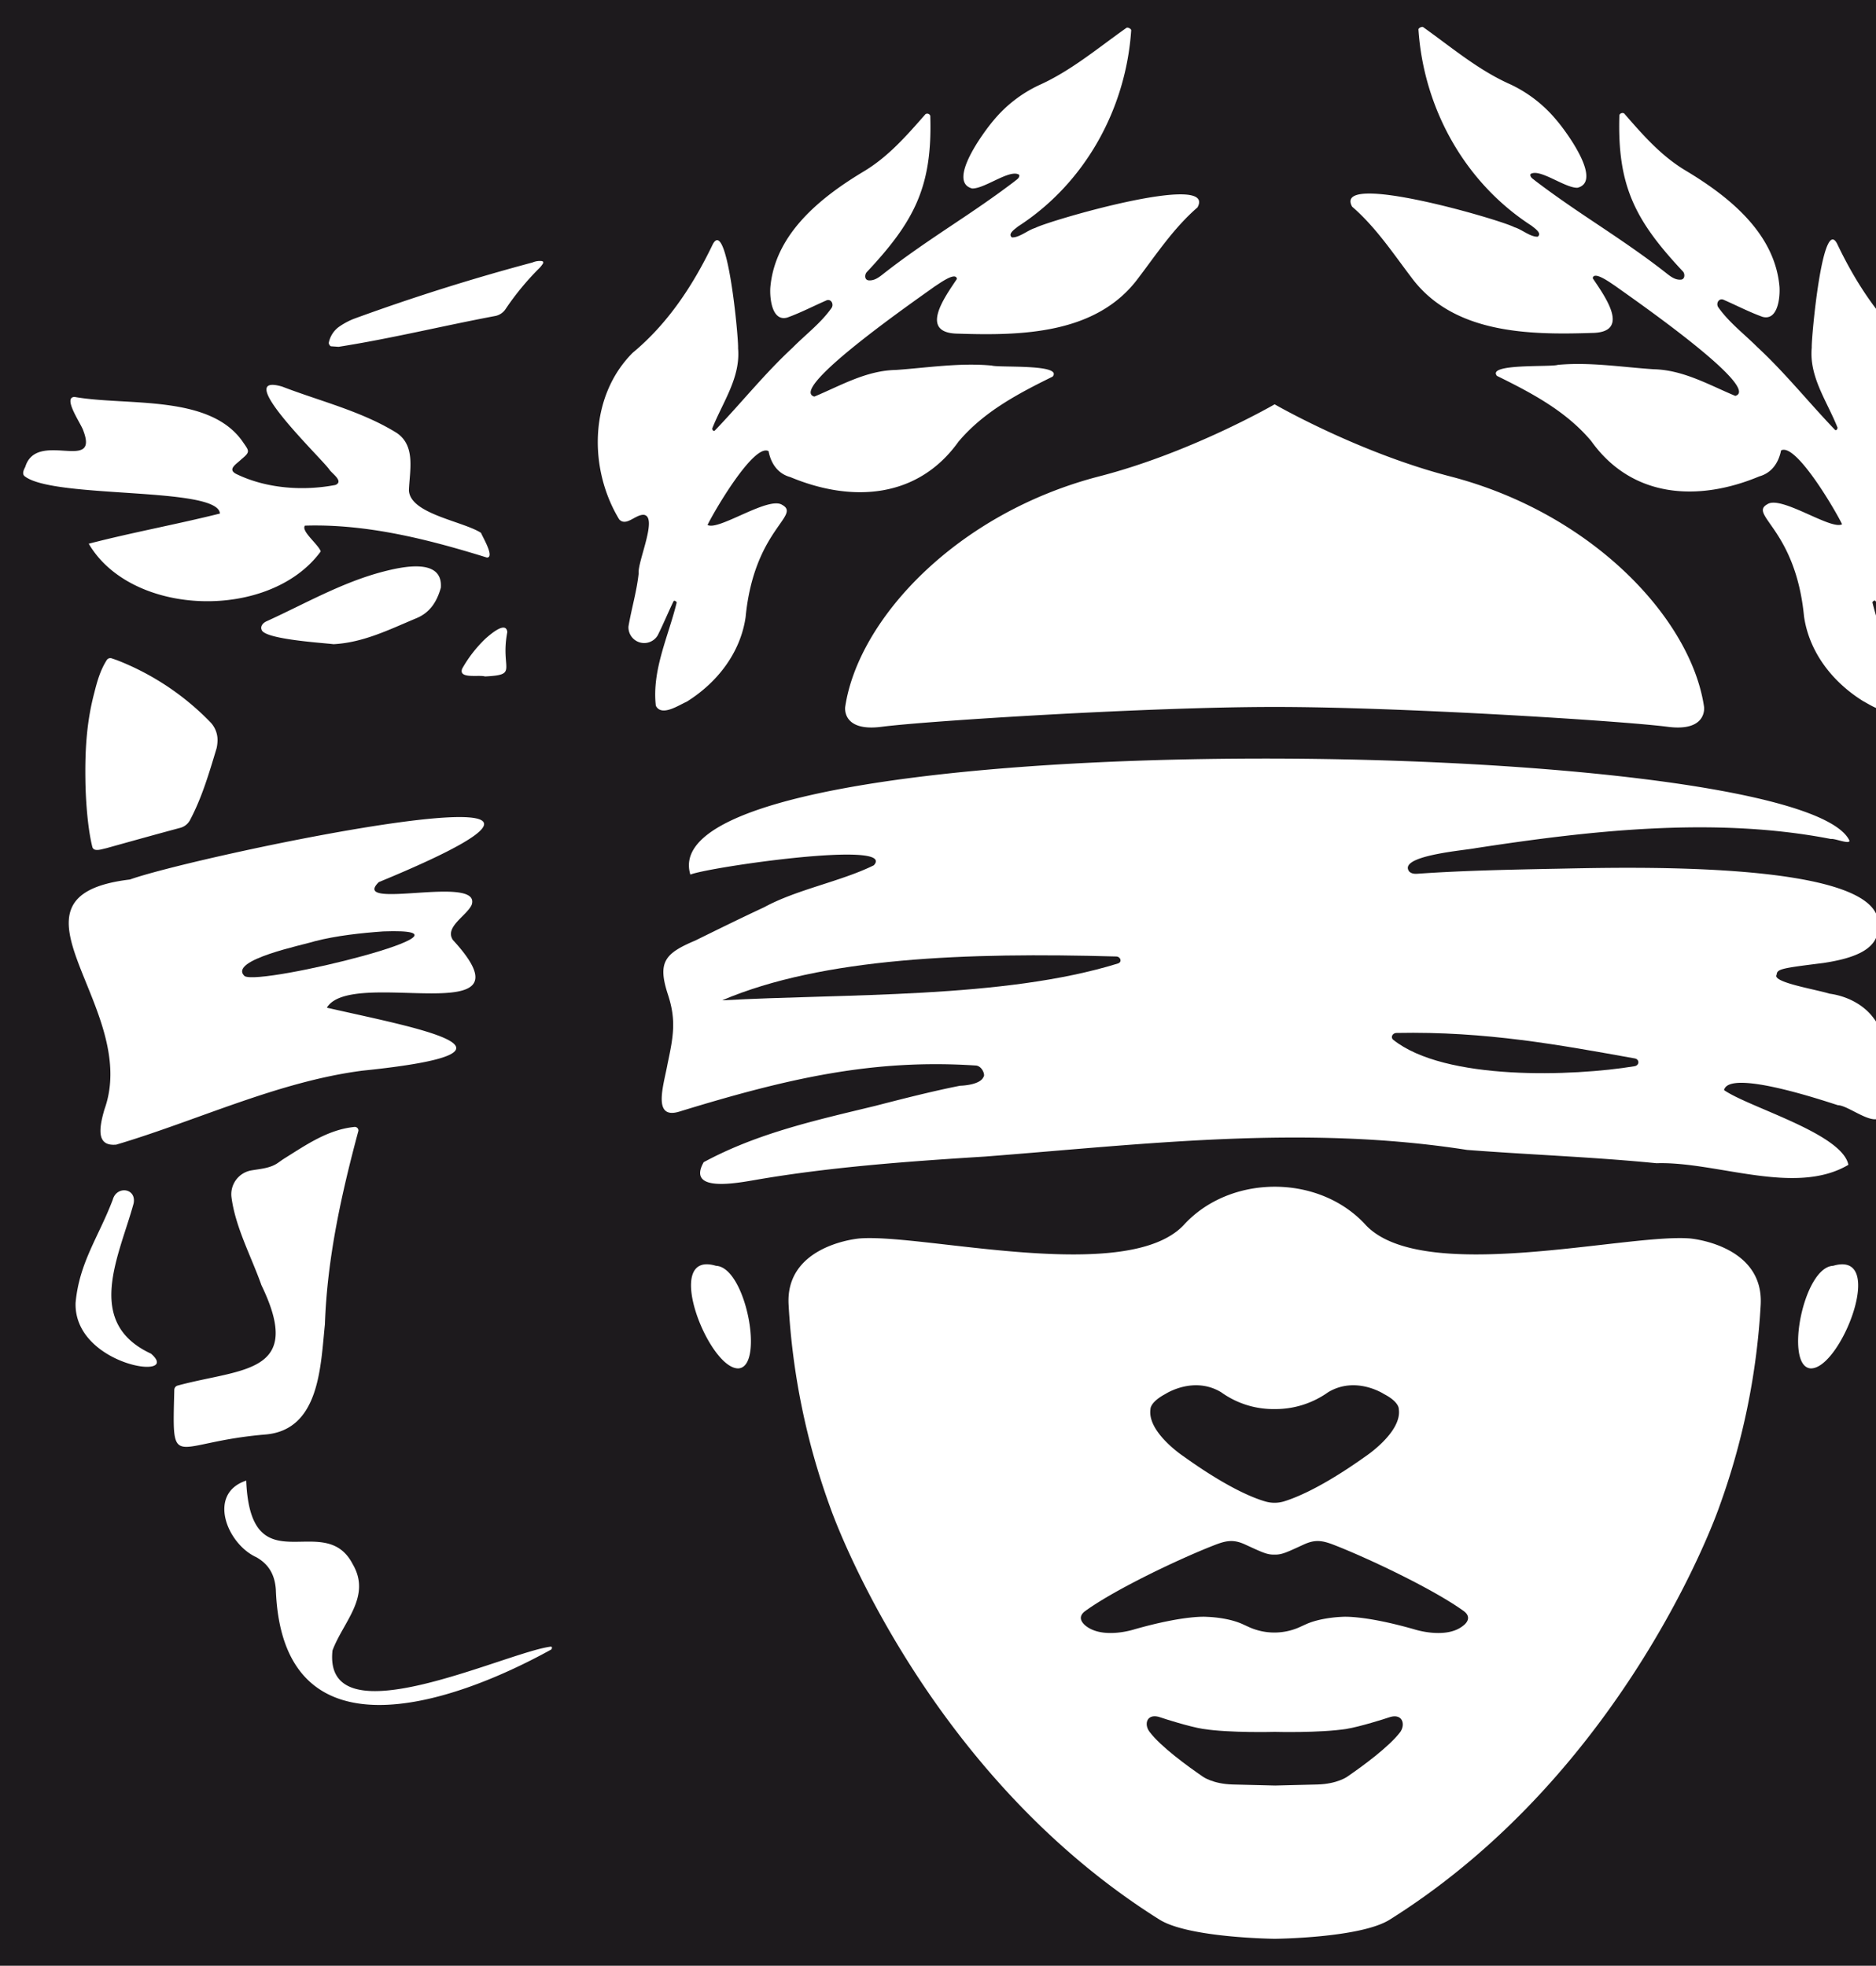 <svg xmlns="http://www.w3.org/2000/svg" xmlns:xlink="http://www.w3.org/1999/xlink" width="752" height="788" viewBox="0 0 752 788"><defs><clipPath id="a"><rect width="752" height="788" transform="translate(433 157)" fill="none" stroke="red" stroke-width="1"/></clipPath></defs><g transform="translate(-433 -157)" clip-path="url(#a)"><g transform="translate(433 15.353)"><path d="M1259.111,1087.681c0-.071.07-.071.07-.141a1.032,1.032,0,0,1-.281-.141Z" transform="translate(-374.015 -323.063)" fill="#1d1a1d"/><path d="M769.77,1108.366c-12.09-8.716-37.887-20.946-51.523-26.288-4.991-1.968-7.872-2.46-12.582-.281-6.888,3.163-8.716,4.077-11.668,4.007-2.952.07-4.78-.843-11.668-4.007-4.71-2.179-7.591-1.687-12.582.281-13.707,5.342-39.5,17.573-51.523,26.288-3.444,2.46-1.195,4.85-.07,5.834,6.959,5.764,19.751,1.547,19.751,1.547,20.525-5.834,28.96-4.991,28.96-4.991s8.294.14,14.41,2.952l2.46,1.125a24.725,24.725,0,0,0,20.454,0l2.46-1.125c6.115-2.741,14.41-2.952,14.41-2.952s8.505-.843,28.96,4.991c0,0,12.863,4.217,19.752-1.547C770.965,1113.287,773.214,1110.826,769.77,1108.366Z" transform="translate(-183.127 -320.974)" fill="#1d1a1d"/><path d="M891,800.767c-29.8-5.342-59.466-10.9-95.314-10.192-1.476-.07-2.6,1.546-1.476,2.671,20.736,16.659,72.469,14.691,96.72,10.684l-.07-.562.07.562C893.105,803.648,893.105,801.048,891,800.767Z" transform="translate(-235.82 -234.859)" fill="#1d1a1d"/><path d="M569.813,746.8c-60.028-1.687-117.736.422-158.013,17.573,48.992-2.741,112.746-.562,158.645-14.761C572.273,749.048,571.57,746.869,569.813,746.8Z" transform="translate(-122.345 -221.73)" fill="#1d1a1d"/><path d="M669.345,1020.044c17.151,12.3,27.624,16.589,32.755,18.065a13.178,13.178,0,0,0,7.381,0c5.061-1.546,15.6-5.834,32.755-18.065,0,0,14.761-9.77,13.355-18.978,0,0,.281-2.811-5.975-6.045,0,0-11.246-7.381-22.352-.7a36.322,36.322,0,0,1-21.438,6.748,35.783,35.783,0,0,1-21.439-6.748c-11.106-6.678-22.352.7-22.352.7-6.186,3.3-5.975,6.045-5.975,6.045C654.654,1010.344,669.345,1020.044,669.345,1020.044Z" transform="translate(-194.885 -294.578)" fill="#1d1a1d"/><path d="M750.913,1180.789c-1.125.422-11.6,3.725-16.87,4.569-10.895,1.687-28.608,1.195-28.749,1.195h-.07c-.14,0-17.854.492-28.749-1.195-5.342-.843-15.745-4.147-16.87-4.569-5.553-2.038-6.959,2.6-4.5,5.764,4.5,5.974,15.183,13.707,21.3,17.924,0,0,4.006,2.952,12.02,3.163l16.94.422h.07l16.94-.422c8.013-.211,12.02-3.163,12.02-3.163,6.115-4.217,16.729-11.949,21.228-17.924C757.8,1183.389,756.4,1178.821,750.913,1180.789Z" transform="translate(-194.284 -350.66)" fill="#1d1a1d"/><path d="M1257.288,736.5c-8.716-2.179-18.627-3.233-27.483-3.936-45.97-1.617,48.852,21.86,55.6,17.924C1292.292,744.094,1261.435,737.908,1257.288,736.5Z" transform="translate(-361.649 -217.619)" fill="#1d1a1d"/><path d="M194.678,732.664c-8.857.633-18.768,1.687-27.484,3.936-4.147,1.406-35,7.521-28.116,13.988C145.755,754.524,240.647,730.977,194.678,732.664Z" transform="translate(-41.023 -217.646)" fill="#1d1a1d"/><path d="M0,0V1071.295H1021.74V0ZM510.94,303.724s33.458,19.33,70.361,28.889c57.216,14.831,96.649,57.287,101.78,92.432,0,0,1.406,10.052-14.62,7.943-18.416-2.39-108.317-8.013-157.521-7.943-49.133-.07-139.1,5.553-157.521,7.943-16.1,2.109-14.62-7.943-14.62-7.943,5.2-35.145,44.564-77.6,101.78-92.432,36.9-9.489,70.361-28.889,70.361-28.889ZM131.794,279.053a10.39,10.39,0,0,1,4.5-6.678,28.609,28.609,0,0,1,5.623-2.952q35.215-12.863,71.556-22.563a7.439,7.439,0,0,1,3.725-.562c.211.07.422.141.492.281a.975.975,0,0,1,0,.633,10.616,10.616,0,0,1-1.546,1.968,108.822,108.822,0,0,0-13.355,16.167,6.486,6.486,0,0,1-4.569,3.023c-20.876,3.936-41.471,9-62.488,12.3-.984-.07-2.038-.141-3.022-.211C132.286,280.458,131.724,279.474,131.794,279.053Zm62.629,133.762c-2.46-.773-10.825,1.125-9.138-3.163a51.664,51.664,0,0,1,9.349-12.02c1.687-1.476,8.224-7.31,8.716-2.6C200.468,410.214,208.13,412.112,194.423,412.815Zm-184.3-84c4.569-14.972,29.8,2.53,23.266-14.55-.773-2.6-8.435-13.355-3.515-13.5,21.228,3.725,54.545-1.265,67.69,18.346,2.32,3.374,2.812,3.655-.843,6.678-2.109,2.038-6.045,4.147-1.476,6.115,11.879,5.623,26.429,6.607,39.222,4.147,3.444-1.476-1.406-4.569-2.46-6.185-2.671-4.077-39.644-39.292-18.908-33.247,15.323,5.9,31.842,9.841,45.9,18.557,7.732,5.2,5.2,15.112,4.92,22.985.351,9.489,21.579,12.371,28.889,17.081.773,1.9,5.553,9.841,2.39,9.911-23.547-7.31-48.149-13.566-72.961-12.793-1.687,2.179,5.412,7.521,6.326,10.333-20.244,27.765-75.7,26.429-92.994-3.093,17.362-4.5,35.145-7.732,52.577-12.09-.562-10.895-66-5.834-78.093-14.831C8.646,331.77,9.489,330.013,10.122,328.818Zm166.588,48.43c-1.546,5.553-4.358,10.051-9.981,12.3-10.754,4.5-21.087,9.7-33.036,10.333-4.569-.562-27.694-1.968-28.819-5.764-.633-1.546.7-2.882,2.038-3.444,15.394-7.029,30.225-15.6,46.743-19.892C161.035,368.884,177.624,365.088,176.71,377.248Zm-89.55,62a14.01,14.01,0,0,1-.351,2.39c-2.952,9.77-5.834,19.752-10.754,28.96a6.253,6.253,0,0,1-4.007,2.952c-9.911,2.671-19.752,5.412-29.592,8.154-1.757.352-4.991,1.617-5.483-.7-2.038-8.294-2.671-20.314-2.741-26.71-.211-13.636.773-24.391,3.585-35,1.125-4.5,2.39-9,4.991-13.074a1.708,1.708,0,0,1,1.828-.7c.843.281,1.687.562,2.46.843a105.544,105.544,0,0,1,37.043,24.6A10.325,10.325,0,0,1,87.16,439.244ZM52.085,494.211c27.694-9.911,227.319-51.593,99.742,1.054-11.879,11.668,41.331-3.3,37.254,9.067-1.9,4.358-11.036,8.927-7.521,14.128C216.072,556,141,528.935,131.021,545.593c35.075,8.013,88.988,17.573,14.339,25.234-33.88,4.358-66.495,20.1-98.758,29.663-7.591.7-7.24-5.623-4.709-14.2C56.584,545.242-4.5,500.959,52.085,494.211ZM30.3,663.892c1.476-16.167,9.208-26.359,14.9-41.331,1.546-5.693,9.559-4.709,8.365,1.476-5.694,20.946-20.033,47.727,6.959,60.239C73.383,695.382,29.522,689.126,30.3,663.892Zm39.573,34.864a1.794,1.794,0,0,1,1.336-1.687c25.656-6.959,50.82-4.5,33.669-40.065a.246.246,0,0,0-.07-.141C100.8,645.476,94.33,633.6,92.783,621.507a9.708,9.708,0,0,1,7.943-10.684c3.655-.633,7.591-.844,10.684-3.022.914-.633,1.757-1.265,2.671-1.828,8.786-5.483,17.432-11.528,28.046-12.582a1.439,1.439,0,0,1,1.546,1.546c-6.818,25.375-12.512,51.031-13.425,77.46v.07c-1.757,16.729-2.038,42.315-23.758,44.213C68.463,719.843,69.025,732.5,69.869,698.756Zm151.124,104.1c-40.558,22.423-107.966,44.916-110.426-24.039-.422-5.834-2.741-10.052-7.8-12.933-11.809-5.342-19.822-25.515-4.077-30.717,1.757,42.807,31.279,11.387,42.666,33.458,7.662,13-3.8,23.126-8.083,34.653-3.866,36.34,69.236.773,87.441-1.546C221.485,801.661,221.274,802.5,220.993,802.856Zm41.893-378.3c-1.617-14.41,5.061-27.765,8.365-41.4-.07-.281-.914-1.054-1.265-.492-2.179,4.5-4.077,9.138-6.326,13.636a6.306,6.306,0,0,1-11.738-3.514c1.195-7.1,3.3-13.988,4.077-21.228-.492-4.85,7.873-22.844,2.038-23.547-3.374-.141-7.029,4.85-9.841,1.828-12.371-20.384-12.02-49.344,5.412-66.776,13.988-11.6,24.039-26.781,31.912-43.088,5.975-12.723,10.614,37.816,10.333,41.26,1.054,11.809-6.186,21.649-10.333,32.123-.07.422.351,1.336.984.914,10.544-10.965,20.033-22.915,31.209-33.247,5.2-5.272,11.246-9.77,15.534-15.815,1.195-1.546-.141-4.147-2.249-3.022-5.131,2.249-10.122,4.85-15.394,6.748-6.186,1.757-7.1-7.8-6.818-12.02,1.828-21.439,20.033-36.059,37.184-46.392,9.981-5.9,17.432-14.48,25.023-23.126a1.3,1.3,0,0,1,1.9.633c.914,28.538-6.467,42.455-25.515,62.769-.844,1.054-.844,3.163.914,3.233,2.109.141,3.8-1.054,5.342-2.249,9.419-7.451,19.4-14.128,29.381-20.806,8.013-5.342,15.956-10.754,23.618-16.589.773-.7,2.249-1.406,1.9-2.671-3.655-2.46-13.777,5.623-18.838,5.483-10.262-2.671,4.85-22.915,8.435-27.132A52.709,52.709,0,0,1,416.47,175.8c12.863-5.764,23.618-14.9,35.075-22.985.492-.351,1.828.351,1.9.914-2.109,31.631-18.557,61.434-45.408,78.725-1.054.914-4.288,2.952-2.39,4.358,2.952.141,6.4-2.952,9.349-3.8,5.131-2.812,73.032-22.7,65.019-8.224-9.489,8.224-16.307,18.557-23.828,28.468-16.659,22.352-46.6,22.985-72.118,22.141-16.026-.141-5.272-14.761-.492-21.931-.422-3.163-7.38,2.109-8.927,3.023-4.639,3.444-59.325,41.05-48.219,44.142,10.614-4.428,20.806-10.473,32.755-10.684,12.793-.914,25.515-2.952,38.378-1.757,2.882.914,28.608-.7,24.391,4.428-13.847,6.818-27.624,14.058-37.746,26.078-16.378,22.915-42.877,24.461-67.408,14.2-4.991-1.335-7.8-5.483-8.716-10.4-5.9-3.3-22.071,24.531-24.461,29.592,4.358,2.46,24.32-11.6,29.873-8.083,7.872,4.288-11.246,9.841-14.62,45.056-2.109,14.409-11.457,26.289-23.617,33.88C272.023,424.343,265.205,429.052,262.886,424.553Zm33.177,265.627c-12.02.492-30.857-47.657-9.067-41.12C299.015,649.553,306.466,689.407,296.063,690.181Zm409.722-25.726a283.11,283.11,0,0,1-16.729,81.537s-36.34,105.154-132.005,165.182c-11.738,7.38-46.11,7.662-46.11,7.662s-34.372-.351-46.11-7.662c-95.735-60.028-132.005-165.182-132.005-165.182A282.372,282.372,0,0,1,316.1,664.454c-1.125-22.282,24.531-26.008,28.468-26.359,25.445-2.038,107.052,18.768,129.9-5.342,18.557-20.454,54.334-20.6,73.032,0,22.844,24.11,104.451,3.3,129.9,5.342C681.254,638.447,706.839,642.172,705.785,664.454Zm19.962,25.726c-10.473-.844-2.952-40.628,9.067-41.12C756.675,642.594,737.767,690.743,725.747,690.181Zm28.538-101.288c-2.882,4.85-13.215-4.147-17.573-4.217-6.4-2.039-43.721-14.55-45.618-6.045,9.981,6.959,47.305,17.362,49.836,29.944-21.368,12.652-52.929-1.406-76.9-.633-25.586-2.53-50.468-3.374-75.984-5.342-65.37-10.192-128.772-2.32-193.228,2.671-30.365,1.9-61.855,4.147-91.94,9.349-7.451,1.265-27.765,5.2-20.806-7.1,21.72-11.739,45.267-16.87,68.744-22.563,11.176-2.882,22.7-5.834,34.021-8.083.07,0,8.083-.141,9.419-3.585.7-.633-.422-4.077-2.882-4.5-41.12-2.741-75.211,4.991-118.931,18.416-11.176,3.515-6.4-10.544-4.85-19.119,2.32-10.965,3.514-17.362.211-27.554-4.358-13.215-1.406-16.659,10.895-21.86,9-4.428,18.275-9,27.624-13.355,13.144-7.17,30.647-10.262,43.931-16.8,9.63-10.333-66.776.843-73.524,3.725-19.189-62.629,444.094-56.724,464.619-13.636.211,1.687-6.045-.984-7.38-.633-46.6-9.067-96.579-3.374-142.408,3.655-4.5.914-31.56,3.022-26.64,9.419,1.336,1.195,3.022.843,4.428.773,17.643-1.195,35.426-1.546,52.718-1.9,20.946-.281,135.379-4.639,130.67,23.477.422,9.63-11.738,12.723-21.79,14.269-16.87,2.109-18.627,2.39-18.768,4.709-2.038,3.023,15.534,5.834,21.157,7.591,7.169.984,13.636,4.428,17.573,9.63a19.069,19.069,0,0,1,3.444,16.589C753.442,573.991,759.417,582.074,754.285,588.892Zm19.33-239.128c-2.882,3.023-6.537-2.038-9.841-1.827-5.9.7,2.53,18.767,2.038,23.547.773,7.17,2.812,14.128,4.077,21.228a6.306,6.306,0,0,1-11.738,3.515c-2.179-4.5-4.077-9.138-6.326-13.636-.351-.562-1.195.211-1.265.492,3.3,13.636,9.981,26.991,8.365,41.4-2.32,4.5-9.138-.211-12.16-1.827-12.16-7.591-21.509-19.47-23.617-33.88-3.374-35.216-22.493-40.768-14.621-45.056,5.553-3.514,25.445,10.543,29.874,8.083-2.39-5.061-18.557-32.9-24.461-29.592-.984,4.92-3.725,9-8.716,10.4-24.531,10.262-51.1,8.716-67.408-14.2-10.122-12.02-23.9-19.26-37.746-26.078-4.217-5.061,21.509-3.444,24.391-4.428,12.793-1.195,25.586.914,38.379,1.757,11.949.281,22.142,6.256,32.755,10.684,11.106-3.093-43.51-40.7-48.219-44.142-1.546-.984-8.505-6.186-8.927-3.022,4.78,7.17,15.6,21.86-.492,21.931-25.445.844-55.459.211-72.118-22.141-7.521-9.911-14.339-20.244-23.828-28.468-8.083-14.55,59.887,5.342,65.019,8.224,2.952.843,6.4,3.936,9.349,3.8,1.9-1.406-1.336-3.444-2.39-4.358-26.851-17.291-43.3-47.095-45.408-78.725,0-.562,1.406-1.265,1.9-.914,11.387,8.083,22.141,17.291,35.075,22.985A53.549,53.549,0,0,1,623.9,189.784c3.655,4.217,18.768,24.531,8.435,27.132-5.061.141-15.253-7.943-18.838-5.483-.352,1.265,1.125,1.968,1.9,2.671,7.662,5.834,15.6,11.246,23.617,16.589,9.981,6.678,19.962,13.355,29.381,20.806,1.546,1.195,3.233,2.39,5.342,2.249,1.687-.07,1.757-2.249.914-3.233-19.049-20.314-26.429-34.161-25.515-62.769a1.37,1.37,0,0,1,1.9-.633c7.521,8.646,14.972,17.221,25.023,23.126,17.151,10.333,35.426,24.953,37.254,46.392.281,4.217-.633,13.707-6.818,12.02-5.272-1.9-10.262-4.5-15.394-6.748-2.109-1.054-3.444,1.476-2.249,3.022,4.288,6.045,10.333,10.614,15.534,15.815,11.176,10.333,20.665,22.282,31.209,33.247.562.422.984-.492.984-.914-4.147-10.544-11.457-20.314-10.333-32.123-.211-3.444,4.358-53.983,10.333-41.26,7.8,16.307,17.924,31.49,31.912,43.088C785.635,300.421,785.986,329.38,773.615,349.765Zm30.506-103.186c.07-.141.352-.211.492-.281a7.559,7.559,0,0,1,3.725.562q36.27,9.7,71.556,22.563a32.933,32.933,0,0,1,5.623,2.952,10.14,10.14,0,0,1,4.5,6.678,1.687,1.687,0,0,1-.914,1.476c-1.054.07-2.109.141-3.023.211-21.017-3.3-41.612-8.365-62.488-12.3a6.707,6.707,0,0,1-4.569-3.022,104.638,104.638,0,0,0-13.355-16.167,14.718,14.718,0,0,1-1.546-1.968A.817.817,0,0,1,804.121,246.578ZM818.39,395.032c.492-4.709,7.1,1.125,8.716,2.6a53.619,53.619,0,0,1,9.349,12.02c1.687,4.288-6.678,2.46-9.138,3.163C813.681,412.112,821.342,410.214,818.39,395.032ZM829.5,742.266c15.815,44.142-7.943,2.46-12.371-17.854a27.883,27.883,0,0,1-.492-3.374c-.914-8.505-3.655-37.816,3.655-36.9a2.907,2.907,0,0,1,2.46,2.39C826.684,704.379,824.646,724.412,829.5,742.266Zm85.332,16.1c-4.5,11.457-13.355,21.087-13.074,34.021,6.115,70.15-121.532,3.515-93.838,10.825,18.908,4.639,39.011,14.972,58.271,13.5,15.815-7.662,19.892-18.557,10.614-33.81-8.646-10.333,8.786-52.085,11.246-31-.773,4.077-4.78,8.505-2.882,12.582,3.8-5.483,7.521-17.291,15.886-13.847,4.569,5.2-5.975,11.738-5.623,16.589,4.217-2.109,7.17-7.17,10.262-10.825C907.518,750.771,916.3,752.317,914.828,758.362Zm-49.7-4.007c.422-3.093.984-10.614,6.326-8.646C875.606,748.8,864.43,765.532,865.133,754.356Zm19.119-36.481c-.914,2.741-1.476,9.911-5.061,9.7C871.319,725.537,881.651,708.456,884.252,717.875Zm90.674-85.684C955.737,636.127,935.7,649.2,925.3,666c-4.709,9.278,9.208,9.419,9,17.432,3.163,19.892,4.569,41.26-3.655,60.168-16.588,9.067-5.412-17.362-8.154-24.812-4.218,5.764-3.023,28.116-14.9,20.173-6.678-6.748,1.336-18.768-.211-27.484-6.4,4.991-3.023,19.962-11.246,23.477-3.655.211-8.716-1.054-7.169-6.115,1.827-8.365,7.662-19.541,4.428-27.413-10.333-.914-6.888-9.56-3.655-15.815,4.709-10.684,7.17-22.212,9.841-33.529,7.451-40.487-15.112-5.693-44.142.844-8.505-.984-14.831-10.614-22.212-15.042-10.473-9.841,16.87.562,19.822-6.467,8.575-8.786,13.285-20.033,18.557-30.928,3.585-11.387,15.253-8.013,21.368-.633,10.614,9.067,25.094,18.838,39.433,18.135,13.425-4.92,27.062-9.771,40.909-3.163C974.645,619.609,979,629.1,974.927,632.191Zm4.921-45.9c2.6,8.505,2.882,14.831-4.709,14.2-32.263-9.56-64.878-25.3-98.758-29.663-74.578-7.591-20.736-17.151,14.339-25.234-9.981-16.659-85.051,10.333-50.539-27.132,3.515-5.2-5.623-9.77-7.521-14.128-4.147-12.371,49.063,2.53,37.254-9.067-127.577-52.577,72.048-10.965,99.742-1.054C1026.239,500.959,965.227,545.242,979.847,586.292ZM868.085,370.852c16.518,4.217,31.349,12.863,46.743,19.892,1.336.562,2.671,1.9,2.039,3.444-1.125,3.8-24.25,5.2-28.819,5.764-11.949-.633-22.282-5.834-33.036-10.333-5.694-2.249-8.505-6.818-9.981-12.3C844.187,365.088,860.775,368.884,868.085,370.852Zm69.728,60.1a104.285,104.285,0,0,1,37.043-24.6c.844-.351,1.617-.562,2.46-.844a1.708,1.708,0,0,1,1.828.7c2.53,4.077,3.8,8.575,4.99,13.074,2.812,10.614,3.8,21.368,3.585,35-.07,6.326-.7,18.416-2.741,26.71-.562,2.32-3.725,1.054-5.483.7-9.841-2.671-19.752-5.412-29.592-8.154a6.252,6.252,0,0,1-4.006-2.952c-4.991-9.208-7.8-19.119-10.755-28.96a8.928,8.928,0,0,1-.351-2.39A9.293,9.293,0,0,1,937.813,430.95Zm73.735-98.266c-12.09,8.927-77.46,3.936-78.093,14.831,17.432,4.358,35.215,7.591,52.577,12.09-17.291,29.522-72.75,30.857-92.994,3.093.914-2.812,8.013-8.154,6.326-10.333-24.812-.773-49.414,5.412-72.961,12.793-3.093-.07,1.687-8.013,2.39-9.911,7.31-4.709,28.538-7.591,28.889-17.081-.281-7.872-2.812-17.783,4.92-22.985,14.058-8.716,30.576-12.652,45.9-18.557,20.736-6.045-16.237,29.171-18.908,33.247-1.054,1.617-5.975,4.709-2.46,6.185,12.793,2.53,27.413,1.546,39.222-4.147,4.569-1.968.633-4.007-1.476-6.115-3.655-3.023-3.163-3.374-.843-6.678,13.215-19.611,46.532-14.62,67.69-18.346,4.92.141-2.811,10.895-3.514,13.5-6.537,17.081,18.7-.422,23.266,14.55C1012.251,330.013,1013.094,331.77,1011.548,332.684Z" fill="#1d1a1d"/></g></g></svg>